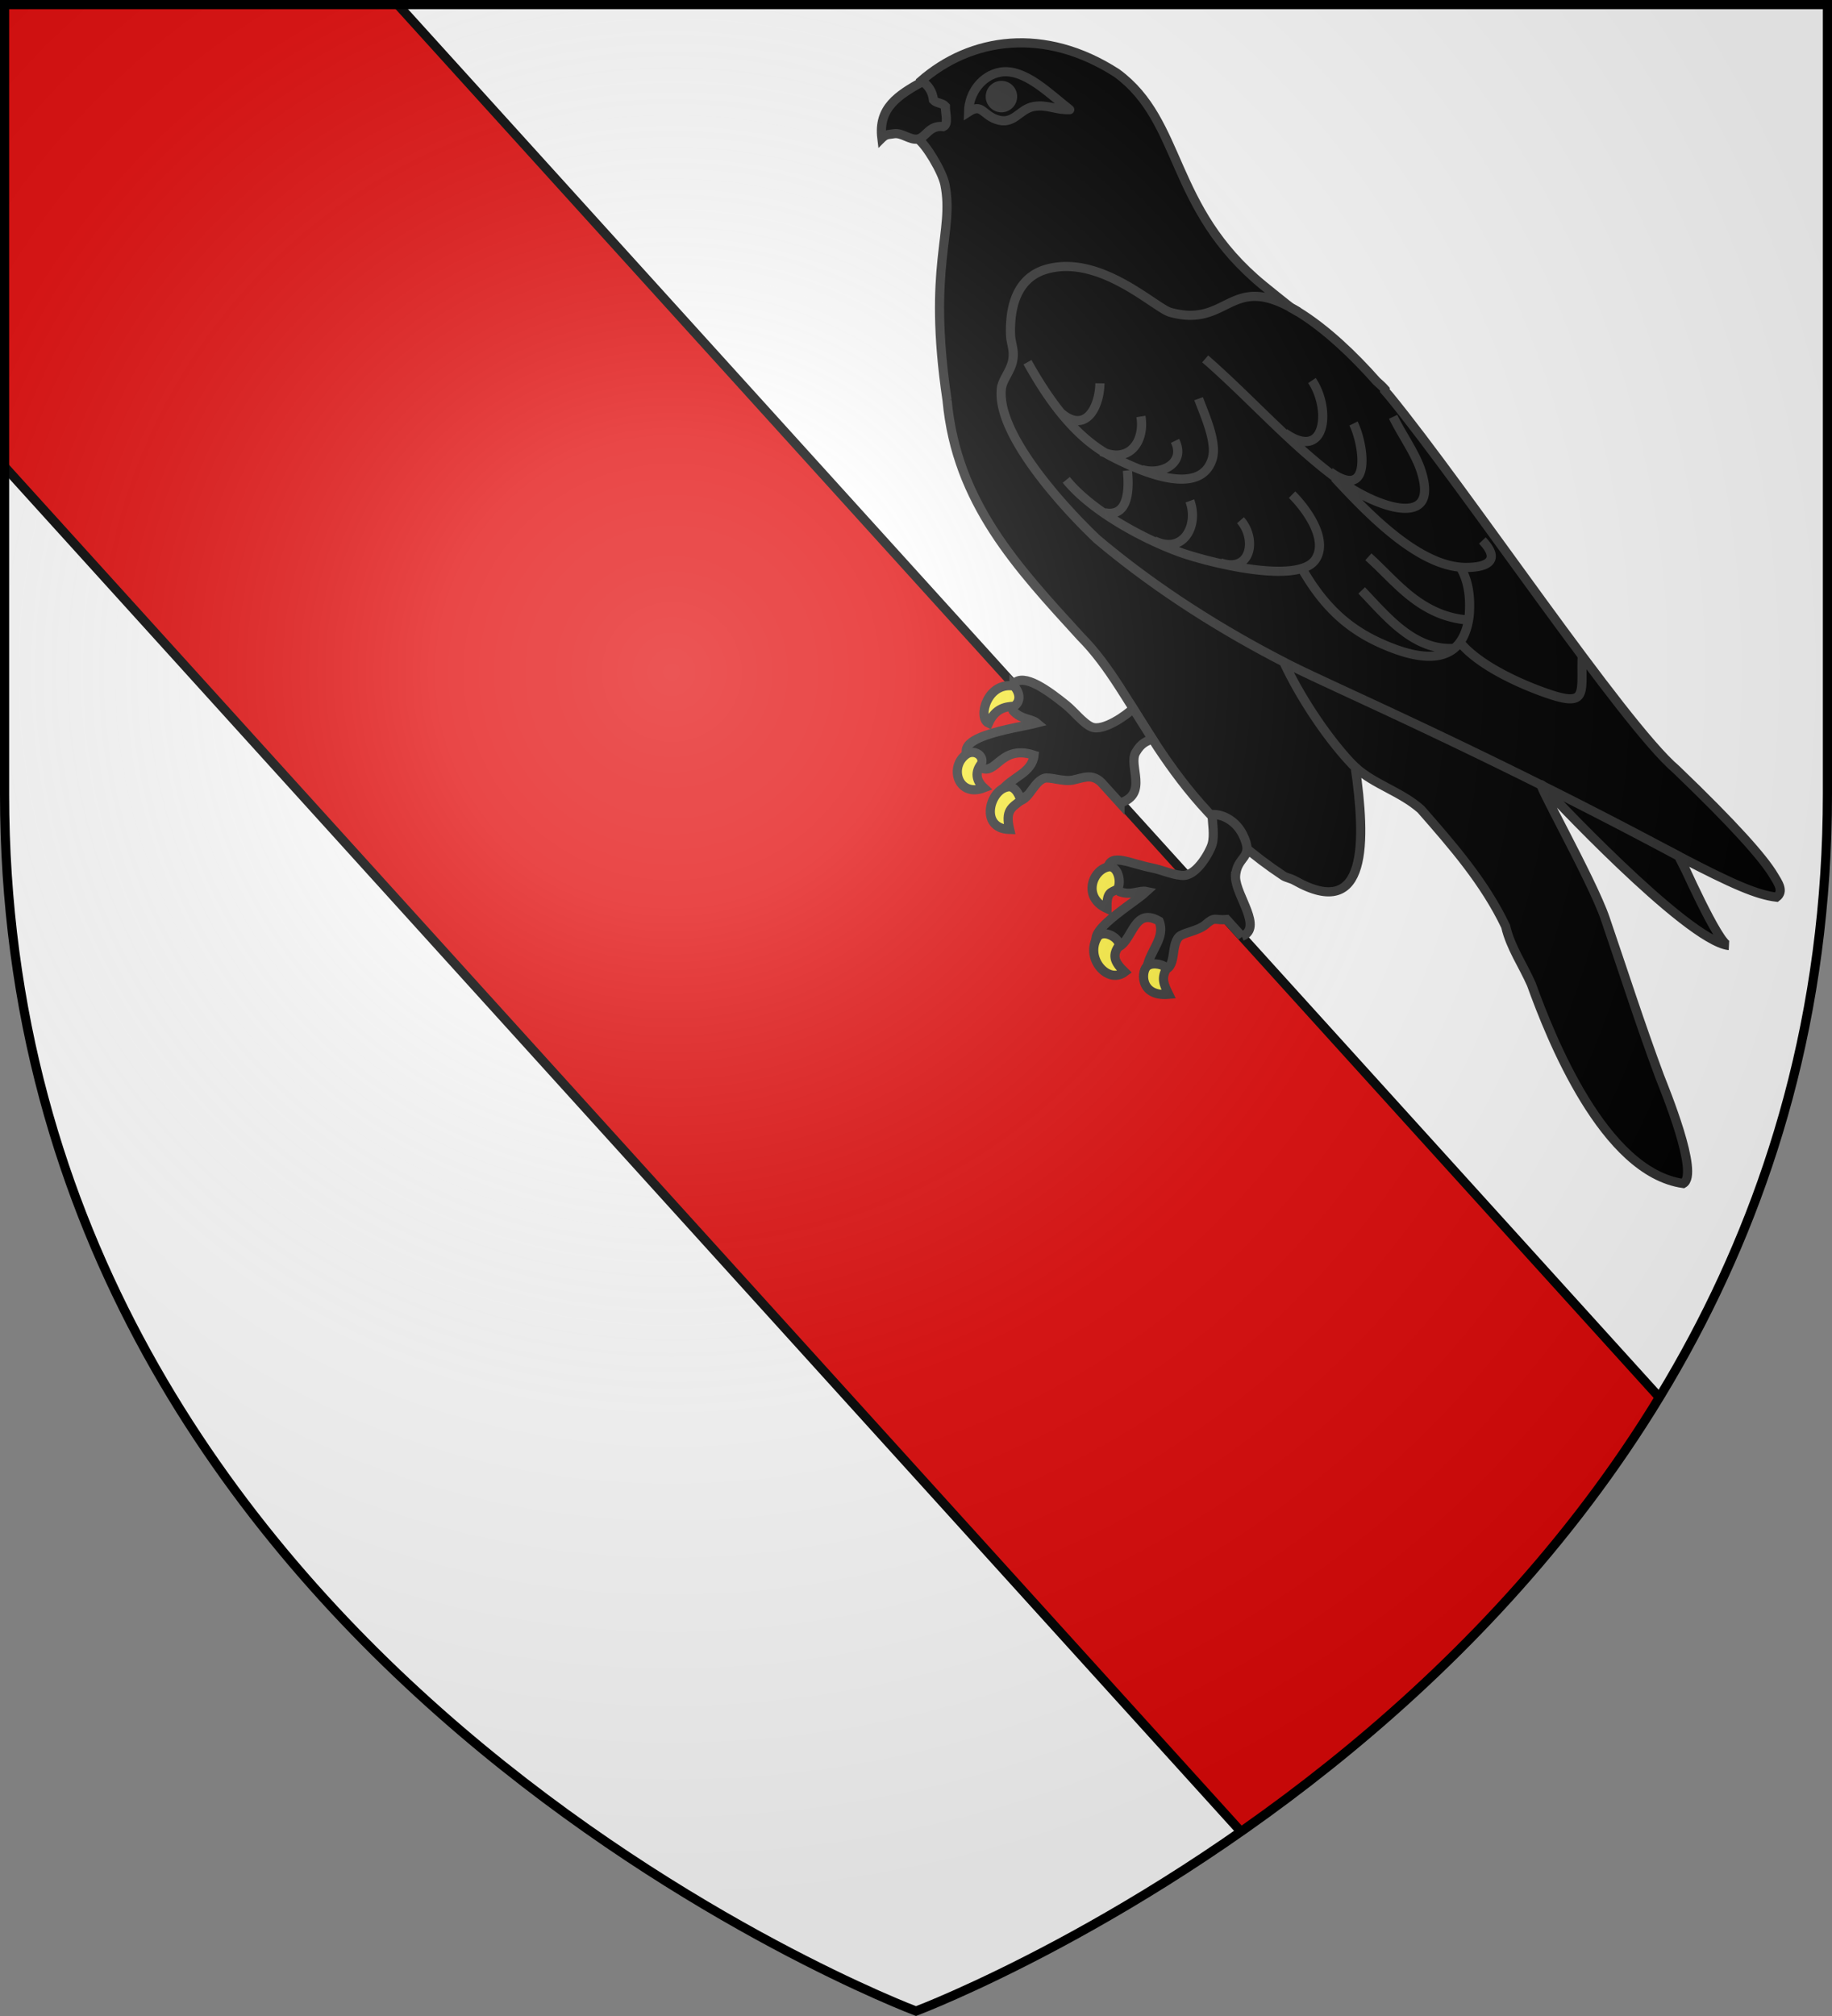 <svg xmlns="http://www.w3.org/2000/svg" xmlns:xlink="http://www.w3.org/1999/xlink" xml:space="preserve" width="600" height="660" viewBox="-300 -300 600 660"><rect x="-300" y="-300" width="600" height="660" fill="#808080" stroke="none"/><defs><radialGradient id="c" cx="-80" cy="-80" r="405" gradientUnits="userSpaceOnUse"><stop offset="0" style="stop-color:#fff;stop-opacity:.31"/><stop offset=".19" style="stop-color:#fff;stop-opacity:.25"/><stop offset=".6" style="stop-color:#6b6b6b;stop-opacity:.125"/><stop offset="1" style="stop-color:#000;stop-opacity:.125"/></radialGradient><clipPath id="b"><path id="a" d="M-298.5-298.5h597V-40C298.5 246.2 0 358.39 0 358.39S-298.5 246.2-298.5-40z"/></clipPath></defs><use xlink:href="#a" width="100%" height="100%" style="fill:#fff"/><path d="M-258.904-396.881 344.88 269.392 198.903 401.678-404.88-264.595Z" clip-path="url(#b)" style="vector-effect:none;fill:#e20909;fill-rule:evenodd;stroke:#000;stroke-width:3;stop-color:#000"/><path d="M10.177-168.98c3.076 33.538 23.015 54.711 43.832 77.508 18.87 18.87 26.359 51.65 66.28 78.183.953.633 2.47.84 3.786 1.583 24.128 13.602 23.208-13.226 19.789-37.12 6.143 5.628 14.948 7.975 21.506 13.796 10.443 11.911 20.864 23.871 27.747 38.3 1.573 6.857 5.628 12.599 8.413 18.925 6.34 17.53 23.736 61.597 49.757 65.259 5.362-2.998-6.098-30.822-7.745-35.068-6.439-17.299-11.879-34.325-17.848-51.771-4.344-12.697-24.084-47.475-20.52-43.396.84.959 46.973 50.554 60.966 52.32-3.172.073-15.835-28.713-16.04-29.08 17.577 9.153 25.347 12.493 31.73 13.26 2.605-1.932.361-4.927-.871-7.018-3.353-5.688-12.9-16.495-31.98-34.793-17.278-14.638-68.664-91.422-93.915-122.248-.472-.575-1.04-1.178-1.532-1.761l.063-.438c-.797-.91-1.748-1.773-2.735-2.632-7.458-8.436-16.502-17.07-25.595-22.688-.837-.516-1.584-.898-2.361-1.326-3.057-2.43-6.123-4.859-9.132-7.326-31.002-25.423-26.27-53.592-47.997-69.551-23.623-15.266-47.848-11.758-64.33 2.726l-.819 18.849c2.542 1.644 7.988 10.592 8.848 14.901 3.144 15.753-5.88 26.443.703 70.607z" style="fill:#000;fill-rule:evenodd;stroke:#313131;stroke-width:3;stroke-miterlimit:4;stroke-dasharray:none;stroke-opacity:1"/><path d="M50.05-264.353c-6.11-4.698-14.51-13.405-22.425-12.023-5.877 1.03-10.266 6.59-10.413 13.002 4.388-2.83 4.513.796 8.974 2.431 5.86 2.149 7.543-3.354 12.363-4.184 4.465-.769 7.377 1.24 11.796 1.027" style="display:inline;fill:none;stroke:#313131;stroke-width:3;stroke-linecap:round;stroke-miterlimit:4;stroke-dasharray:none;stroke-opacity:1"/><path d="m106.728 6.54-4.98-5.495c-4.113.345-3.676-1.197-7.076 1.777-2.618 2.081-7.307 2.537-8.555 3.883-2.876 3.1-.546 10.55-5.443 10.846-1.43.087-3.824.032-5-.901 1.04-5.61 6.106-9.615 3.96-15.092-9.61-5.498-8.354 9.944-16.06 8.898-13.71-2.271 6.884-13.972 11.908-18.61-2.277-.488-4.9 1.42-8.68.112-1.742-1.867-4.66-4.948-3.95-7.988 1.114-4.76 7.166-1.234 14.42.17 3.308.64 7.793 2.705 10.683 2.44 4.168-.38 8.248-7.555 9.023-10.183.83-2.814.097-7.027-.039-9.758 4.051-.12 8.014 2.517 10.01 6.44 4.22 8.307-2.063 6.757-2.307 14.074v.016c-.001.004-.098-2.583-.001.013.159 6.163 9.18 16.622 2.087 19.358zM66.817-37.087l-6.14-6.775c-3.066-2.893-5.6-1.583-9.32-.748-3.288.613-7.645-1.18-9.378-.576-3.993 1.392-5.424 9.066-9.89 7.034-1.304-.593-3.393-1.763-3.995-3.138 3.546-4.47 9.898-5.636 10.568-11.48-12.294-4.03-12.416 9.389-19.406 2.598C8.207-58.6 32.931-61.551 39.542-63.295c-1.783-1.497-4.994-1.04-7.72-3.966-.666-2.466-1.802-6.555.25-8.908 3.214-3.684 11.38 2.372 17.131 7.01 2.624 2.116 5.62 6.04 8.296 7.16 3.862 1.616 11.704-4.093 13.62-6.053l6.223 9.88c-1.695.906-3.517 1.269-5.368 4.495-2.563 4.307 4.322 13.61-5.157 16.59z" style="fill:#000;fill-rule:evenodd;stroke:#313131;stroke-width:3;stroke-miterlimit:4;stroke-dasharray:none;stroke-opacity:1"/><path d="M125.265-197.859c-22.498-13.896-22.546 5.52-42.01.104-4.897-1.363-22.932-19.097-40.495-14.126-7.247 2.051-12.163 8.439-11.801 21.419.079 2.844 1.358 4.975.715 8.465-.625 3.39-3.352 6.329-3.693 9.092-1.883 15.24 21.624 40.281 31.341 49.436l.01.01c18.195 15.325 39.101 28.851 61.121 40.178 4.502 9.819 13.375 24.131 22.938 34.052m-22.938-34.052c12.84 6.857 62.83 27.948 129.646 63.74M135.614-145.517c13.841 9.86 11.08-8.906 7.68-15.835m-13.618-14.062c6.267 9.274 4.753 26.798-8.992 17.123m-35.847 2.624c3.64 7.5-4.705 11.35-10.949 9.375m-.222-17.364c1.352 8.353-3.922 15.542-12.932 11.448m-.494-22.308c-.147 7.81-4.66 16.618-12.726 9.738m-11-16.637c6.612 11.827 15.38 24.623 27.73 30.96 8.937 4.585 28.57 13.384 32.71.914 1.844-5.55-2.518-14.722-4.39-19.934m92.922 46.426c6.356 6.713 1.348 8.909-5.688 8.813-15.547-.214-32.698-18.645-42.682-29.365M94.71-182.51c15.323 13.304 29.325 29.592 45.963 41.191 10.046 7.004 31.27 15.103 24.65-4.798-1.898-5.702-6.412-11.903-9.053-17.433m21.508 73.379c5.811 7.45 18.418 13.345 27.025 16.509 15.662 5.76 12.978 1.08 13.376-11.363m-70.02-32.691c7.509 6.743 13.436 14.644 23.591 18.647 2.557 1.007 6 1.848 8.593 1.982m-34.374-9.623c8.21 8.581 17.166 19.858 30.362 18.965m-49.997-26.238c6.317 11.035 13.769 19.07 25.485 24.405 12.108 5.513 26.625 8.675 29.234-7.942a19 19 0 0 0 .206-2.135c.26-4.803-.263-10.068-2.905-14.51m-72.085-15.523c5.416 6.136 3.532 17.424-6.588 13.945m-9.984-20.272c3.019 8.149-2.263 17.723-11.679 13.044m-8.787-23.017c.591 5.481.67 15.51-7.441 13.842m-12.573-10.758c8.292 10.229 25.326 19.447 37.526 23.804 8.316 2.97 38.48 10.81 44.103 2.227 4.333-6.614-3.195-16.763-7.683-21.185" style="fill:none;fill-rule:evenodd;stroke:#313131;stroke-width:3;stroke-miterlimit:4;stroke-dasharray:none;stroke-opacity:1"/><ellipse cx="-4.258" cy="-269.802" rx="5.153" ry="5.154" style="fill:#313131;stroke:none;stroke-width:3;stroke-linecap:round;stroke-linejoin:round;stroke-dasharray:none" transform="rotate(6.856)"/><path d="M34.219-37.861c-2.915 2.287-5.045 3.19-3.553 9.415-10.053-.264-6.53-13.188-.452-13.968 2.303-.364 4.018 3.352 4.005 4.553zm-2.117-37.534c2.004 2.201 2.263 5.09.04 6.594-2.524.169-6.07.45-8.378 5.547-3.682-1.732-.442-13.677 8.338-12.141zm-9.877 33.319c-8.189 3.193-11.391-6.402-6.118-10.69 2.778-2.326 6.374.195 5.31 2.79-2.158 2.739-1.805 5.486.808 7.9zm59.81 59.113c-1.685 3.3-1.013 4.947.723 8.486-9.964.905-8.955-8.296-6.83-9.383 1.938-1.297 5.614-.198 6.107.897zm-18.843-33.27c2.963-.285 4.191 5.023 2.805 7.32-2.218 1.213-3.524.775-3.478 6.37-8.28-3.843-4.536-12.946.673-13.69zm5.152 34.459c-5.404 4.07-12.837-4.215-9.15-11.055 1.544-3.276 7.245-.519 7.37 2.283-2.22 3.153-1.95 5.172 1.78 8.772z" style="fill:#fcef3c;fill-rule:evenodd;stroke:#313131;stroke-width:3;stroke-miterlimit:4;stroke-dasharray:none;stroke-opacity:1"/><path d="M-11.185-254.776c-1.21-9.905 5.26-14.007 13.314-18.518 1.859 1.262 3.22 3.099 3.606 6.065.969 1.05 2.948.93 3.886 2.017-.06 2.361 1.15 5.819-.664 6.665-4.661-.585-5.64 3.508-8.33 4.06-2.516.516-5.232-2.182-7.891-1.725-1.834.314-2.474.063-3.921 1.436z" style="fill:#000;fill-rule:evenodd;stroke:#313131;stroke-width:3;stroke-miterlimit:4;stroke-dasharray:none;stroke-opacity:1"/><use xlink:href="#a" fill="url(#c)"/><use xlink:href="#a" style="fill:none;stroke:#000;stroke-width:3"/></svg>